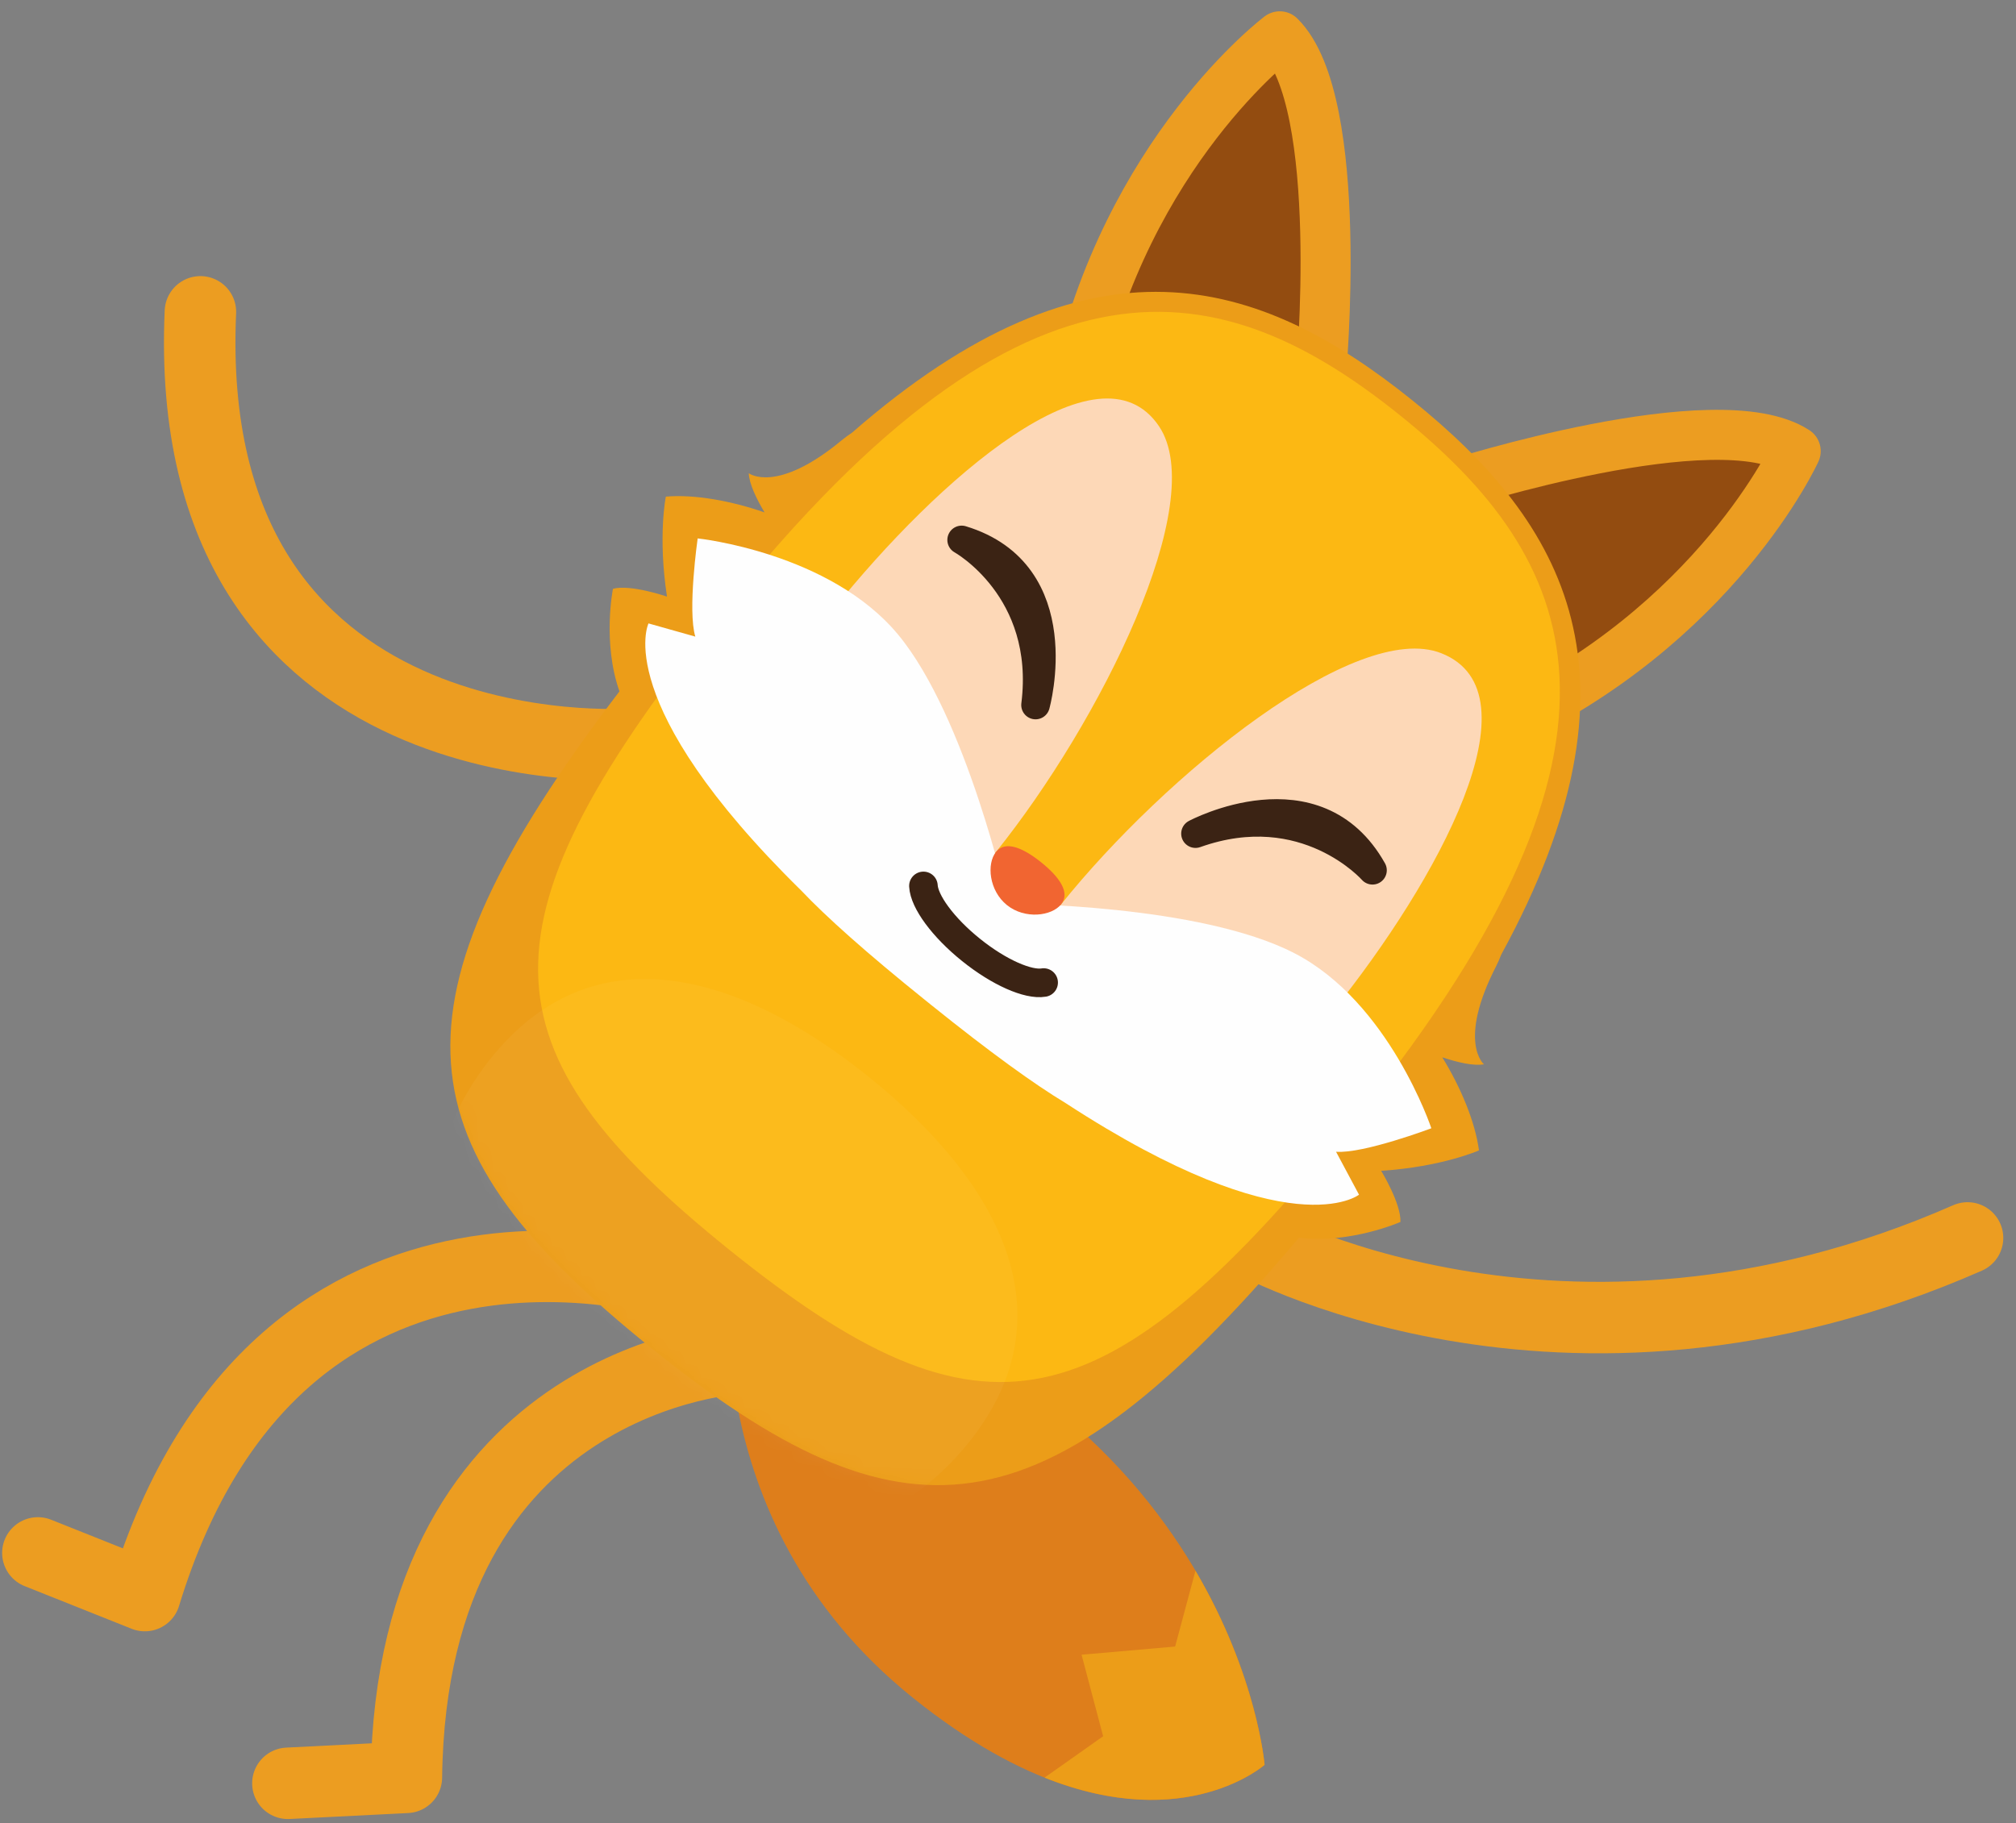 <?xml version="1.0" encoding="UTF-8"?>
<svg width="136px" height="123px" viewBox="0 0 136 123" version="1.1" xmlns="http://www.w3.org/2000/svg" xmlns:xlink="http://www.w3.org/1999/xlink">
    <rect x="0" y="0" width="136" height="123" fill="#808080" stroke="none"/>
    <!-- Generator: Sketch 55.2 (78181) - https://sketchapp.com -->
    <title>Group 43</title>
    <desc>Created with Sketch.</desc>
    <defs>
        <path d="M27.673,9.759 C27.435,9.918 27.204,10.082 26.99,10.261 L26.99,10.261 C22.558,13.937 20.704,12.495 20.704,12.495 L20.704,12.495 C20.738,13.212 21.211,14.203 21.769,15.14 L21.769,15.14 C19.536,14.364 17.063,13.909 15.111,14.075 L15.111,14.075 C15.111,14.075 14.563,16.74 15.189,20.821 L15.189,20.821 C15.189,20.821 12.739,19.975 11.544,20.293 L11.544,20.293 C11.544,20.293 10.816,23.902 11.982,27.215 L11.982,27.215 C-4.36,48.632 -2.704,57.985 14.135,71.525 L14.135,71.525 C30.973,85.065 40.454,84.669 57.822,64.076 L57.822,64.076 C61.306,64.501 64.668,63.012 64.668,63.012 L64.668,63.012 C64.721,61.774 63.367,59.563 63.367,59.563 L63.367,59.563 C67.484,59.294 69.966,58.185 69.966,58.185 L69.966,58.185 C69.706,56.24 68.729,53.921 67.491,51.904 L67.491,51.904 C68.526,52.249 69.593,52.498 70.301,52.377 L70.301,52.377 C70.301,52.377 68.494,50.875 71.126,45.75 L71.126,45.75 C71.253,45.504 71.364,45.242 71.467,44.975 L71.467,44.975 C81.731,26.172 75.792,15.877 65.458,7.568 L65.458,7.568 C60.133,3.286 54.543,0.257 48.169,0.257 L48.169,0.257 C42.175,0.257 35.489,2.933 27.673,9.759" id="path-1"></path>
    </defs>
    <g id="Page-1" stroke="none" stroke-width="1" fill="none" fill-rule="evenodd">
        <g id="03_kiddie_class" transform="translate(-1027, -518)">
            <g id="class-info" transform="translate(-423, 420)">
                <g id="Group-43" transform="translate(1452, 100)">
                    <g id="Group-39" transform="translate(0, 0.113)">
                        <path d="M17.421,118.207 L25.415,117.806 C25.749,90.575 47.897,89.52 47.897,89.52" id="Stroke-1" stroke="#EC9D21" stroke-width="4.822" stroke-linecap="round" stroke-linejoin="round"></path>
                        <path d="M0.555,102.663 L7.771,105.541 C16.936,75.521 44.09,84.626 44.09,84.626" id="Stroke-3" stroke="#EC9D21" stroke-width="4.822" stroke-linecap="round" stroke-linejoin="round"></path>
                        <path d="M47.376,82.731 C47.376,82.731 44.427,100.248 59.567,112.423 C74.709,124.599 83.309,116.962 83.309,116.962 C83.309,116.962 81.213,90.731 47.376,82.731" id="Fill-5" fill="#DE7E1B"></path>
                        <path d="M83.309,116.962 C83.309,116.962 78.031,121.644 68.466,117.824 L72.418,115.033 L70.963,109.531 L77.275,108.98 L78.648,103.864 C82.829,110.982 83.309,116.962 83.309,116.962" id="Fill-7" fill="#EC9D18"></path>
                        <path d="M81.991,81.411 C81.991,81.411 103.228,93.501 130.731,81.411" id="Stroke-9" stroke="#EC9D21" stroke-width="4.822" stroke-linecap="round" stroke-linejoin="round"></path>
                        <path d="M40.559,48.095 C40.559,48.095 10.119,50.379 11.519,18.927" id="Stroke-11" stroke="#EC9D21" stroke-width="4.822" stroke-linecap="round" stroke-linejoin="round"></path>
                        <path d="M87.106,23.323 C87.106,23.323 88.814,4.766 84.334,0.338 C84.334,0.338 73.985,8.101 70.567,23.91 C70.567,23.91 75.159,32.82 87.106,23.323" id="Fill-13" fill="#934C10"></path>
                        <path d="M87.106,23.323 C87.106,23.323 88.814,4.766 84.334,0.338 C84.334,0.338 73.985,8.101 70.567,23.91 C70.567,23.91 75.159,32.82 87.106,23.323 Z" id="Stroke-15" stroke="#EC9D21" stroke-width="3.376" stroke-linejoin="round"></path>
                        <path d="M96.119,30.571 C96.119,30.571 113.852,24.9 119.138,28.325 C119.138,28.325 113.797,40.115 99.112,46.863 C99.112,46.863 89.431,44.297 96.119,30.571" id="Fill-17" fill="#934C10"></path>
                        <path d="M96.119,30.571 C96.119,30.571 113.852,24.9 119.138,28.325 C119.138,28.325 113.797,40.115 99.112,46.863 C99.112,46.863 89.431,44.297 96.119,30.571 Z" id="Stroke-19" stroke="#EC9D21" stroke-width="3.376" stroke-linejoin="round"></path>
                        <path d="M91.174,76.882 C95.291,76.613 97.772,75.504 97.772,75.504 C97.513,73.56 96.536,71.24 95.297,69.224 C96.332,69.569 97.399,69.818 98.107,69.696 C98.107,69.696 96.301,68.195 98.933,63.07 C99.06,62.823 99.17,62.562 99.273,62.295 C109.538,43.492 103.598,33.197 93.265,24.888 C82.933,16.579 71.609,12.993 55.479,27.079 C55.241,27.238 55.011,27.402 54.797,27.58 C50.365,31.257 48.511,29.815 48.511,29.815 C48.544,30.532 49.017,31.522 49.577,32.459 C47.342,31.683 44.869,31.228 42.918,31.394 C42.918,31.394 42.37,34.06 42.996,38.141 C42.996,38.141 40.546,37.295 39.351,37.613 C39.351,37.613 38.623,41.222 39.789,44.534 C23.446,65.951 25.102,75.304 41.942,88.845 C58.78,102.385 68.261,101.988 85.628,81.396 C89.112,81.821 92.475,80.331 92.475,80.331 C92.528,79.094 91.174,76.882 91.174,76.882" id="Fill-21" fill="#EC9D18"></path>
                        <path d="M89.662,73.106 C72.424,94.588 64.19,95.873 47.24,82.243 C30.289,68.611 29.766,60.285 47.005,38.806 C67.462,13.312 80.503,16.306 92.446,25.909 C104.388,35.513 110.118,47.614 89.662,73.106" id="Fill-23" fill="#FCB813"></path>
                        <path d="M65.189,55.369 C58.168,64.118 59.441,57.672 55.673,54.641 C51.904,51.612 47.212,47.729 54.233,38.981 C61.253,30.232 72.145,20.647 76.186,26.645 C79.634,31.766 72.209,46.62 65.189,55.369" id="Fill-25" fill="#FDD8B7"></path>
                        <path d="M69.584,58.902 C62.564,67.652 68.577,65.018 72.345,68.048 C76.113,71.079 80.912,74.828 87.932,66.08 C94.952,57.331 101.954,44.618 95.233,41.961 C89.494,39.694 76.604,50.154 69.584,58.902" id="Fill-27" fill="#FDD8B7"></path>
                        <path d="M94.559,74.012 C94.559,74.012 91.728,65.499 85.31,62.194 C78.892,58.888 66.169,58.865 66.169,58.865 C66.169,58.865 66.123,58.845 66.045,58.808 C65.993,58.739 65.962,58.698 65.962,58.698 C65.962,58.698 63.196,46.268 58.589,40.707 C53.98,35.145 45.065,34.214 45.065,34.214 C45.065,34.214 44.37,39.068 44.906,40.839 L41.748,39.949 C41.748,39.949 39.135,45.282 52.045,57.966 C53.724,59.738 56.422,62.156 60.46,65.403 C60.52,65.452 60.578,65.497 60.638,65.546 C60.696,65.594 60.755,65.641 60.815,65.689 C64.853,68.936 67.793,71.051 69.884,72.311 C85.041,82.195 89.68,78.493 89.68,78.493 L88.131,75.597 C89.974,75.738 94.559,74.012 94.559,74.012" id="Fill-29" fill="#FEFEFE"></path>
                        <path d="M69.584,58.902 C68.945,59.698 67.142,59.929 65.928,58.953 C64.715,57.976 64.55,56.164 65.189,55.369 C65.828,54.573 67.027,55.095 68.242,56.071 C69.455,57.046 70.222,58.107 69.584,58.902" id="Fill-31" fill="#F16531"></path>
                        <path d="M78.648,54.132 C78.648,54.132 86.769,49.795 90.589,56.604 C90.589,56.604 86.089,51.482 78.648,54.132 Z" id="Stroke-33" stroke="#3B2314" stroke-width="1.929" stroke-linecap="round" stroke-linejoin="round"></path>
                        <path d="M67.858,45.455 C67.858,45.455 70.339,36.583 62.873,34.316 C62.873,34.316 68.84,37.612 67.858,45.455 Z" id="Stroke-35" stroke="#3B2314" stroke-width="1.929" stroke-linecap="round" stroke-linejoin="round"></path>
                        <path d="M60.295,57.66 C60.349,58.71 61.602,60.447 63.504,61.976 C65.404,63.505 67.369,64.355 68.404,64.18" id="Stroke-37" stroke="#3B2314" stroke-width="1.929" stroke-linecap="round" stroke-linejoin="round"></path>
                    </g>
                    <g id="Group-42" transform="translate(27.807, 17.432)">
                        <mask id="mask-2" fill="white">
                            <use xlink:href="#path-1"></use>
                        </mask>
                        <g id="Clip-41"></g>
                        <path d="M35.552,77.884 C28.706,86.416 15.939,87.529 7.037,80.371 C-1.866,73.212 -3.533,60.493 3.315,51.962 C10.161,43.43 19.91,46.076 28.812,53.235 C37.715,60.393 42.398,69.353 35.552,77.884" id="Fill-40" fill="#FEFEFE" opacity="0.2" mask="url(#mask-2)"></path>
                    </g>
                </g>
            </g>
        </g>
    </g>
</svg>